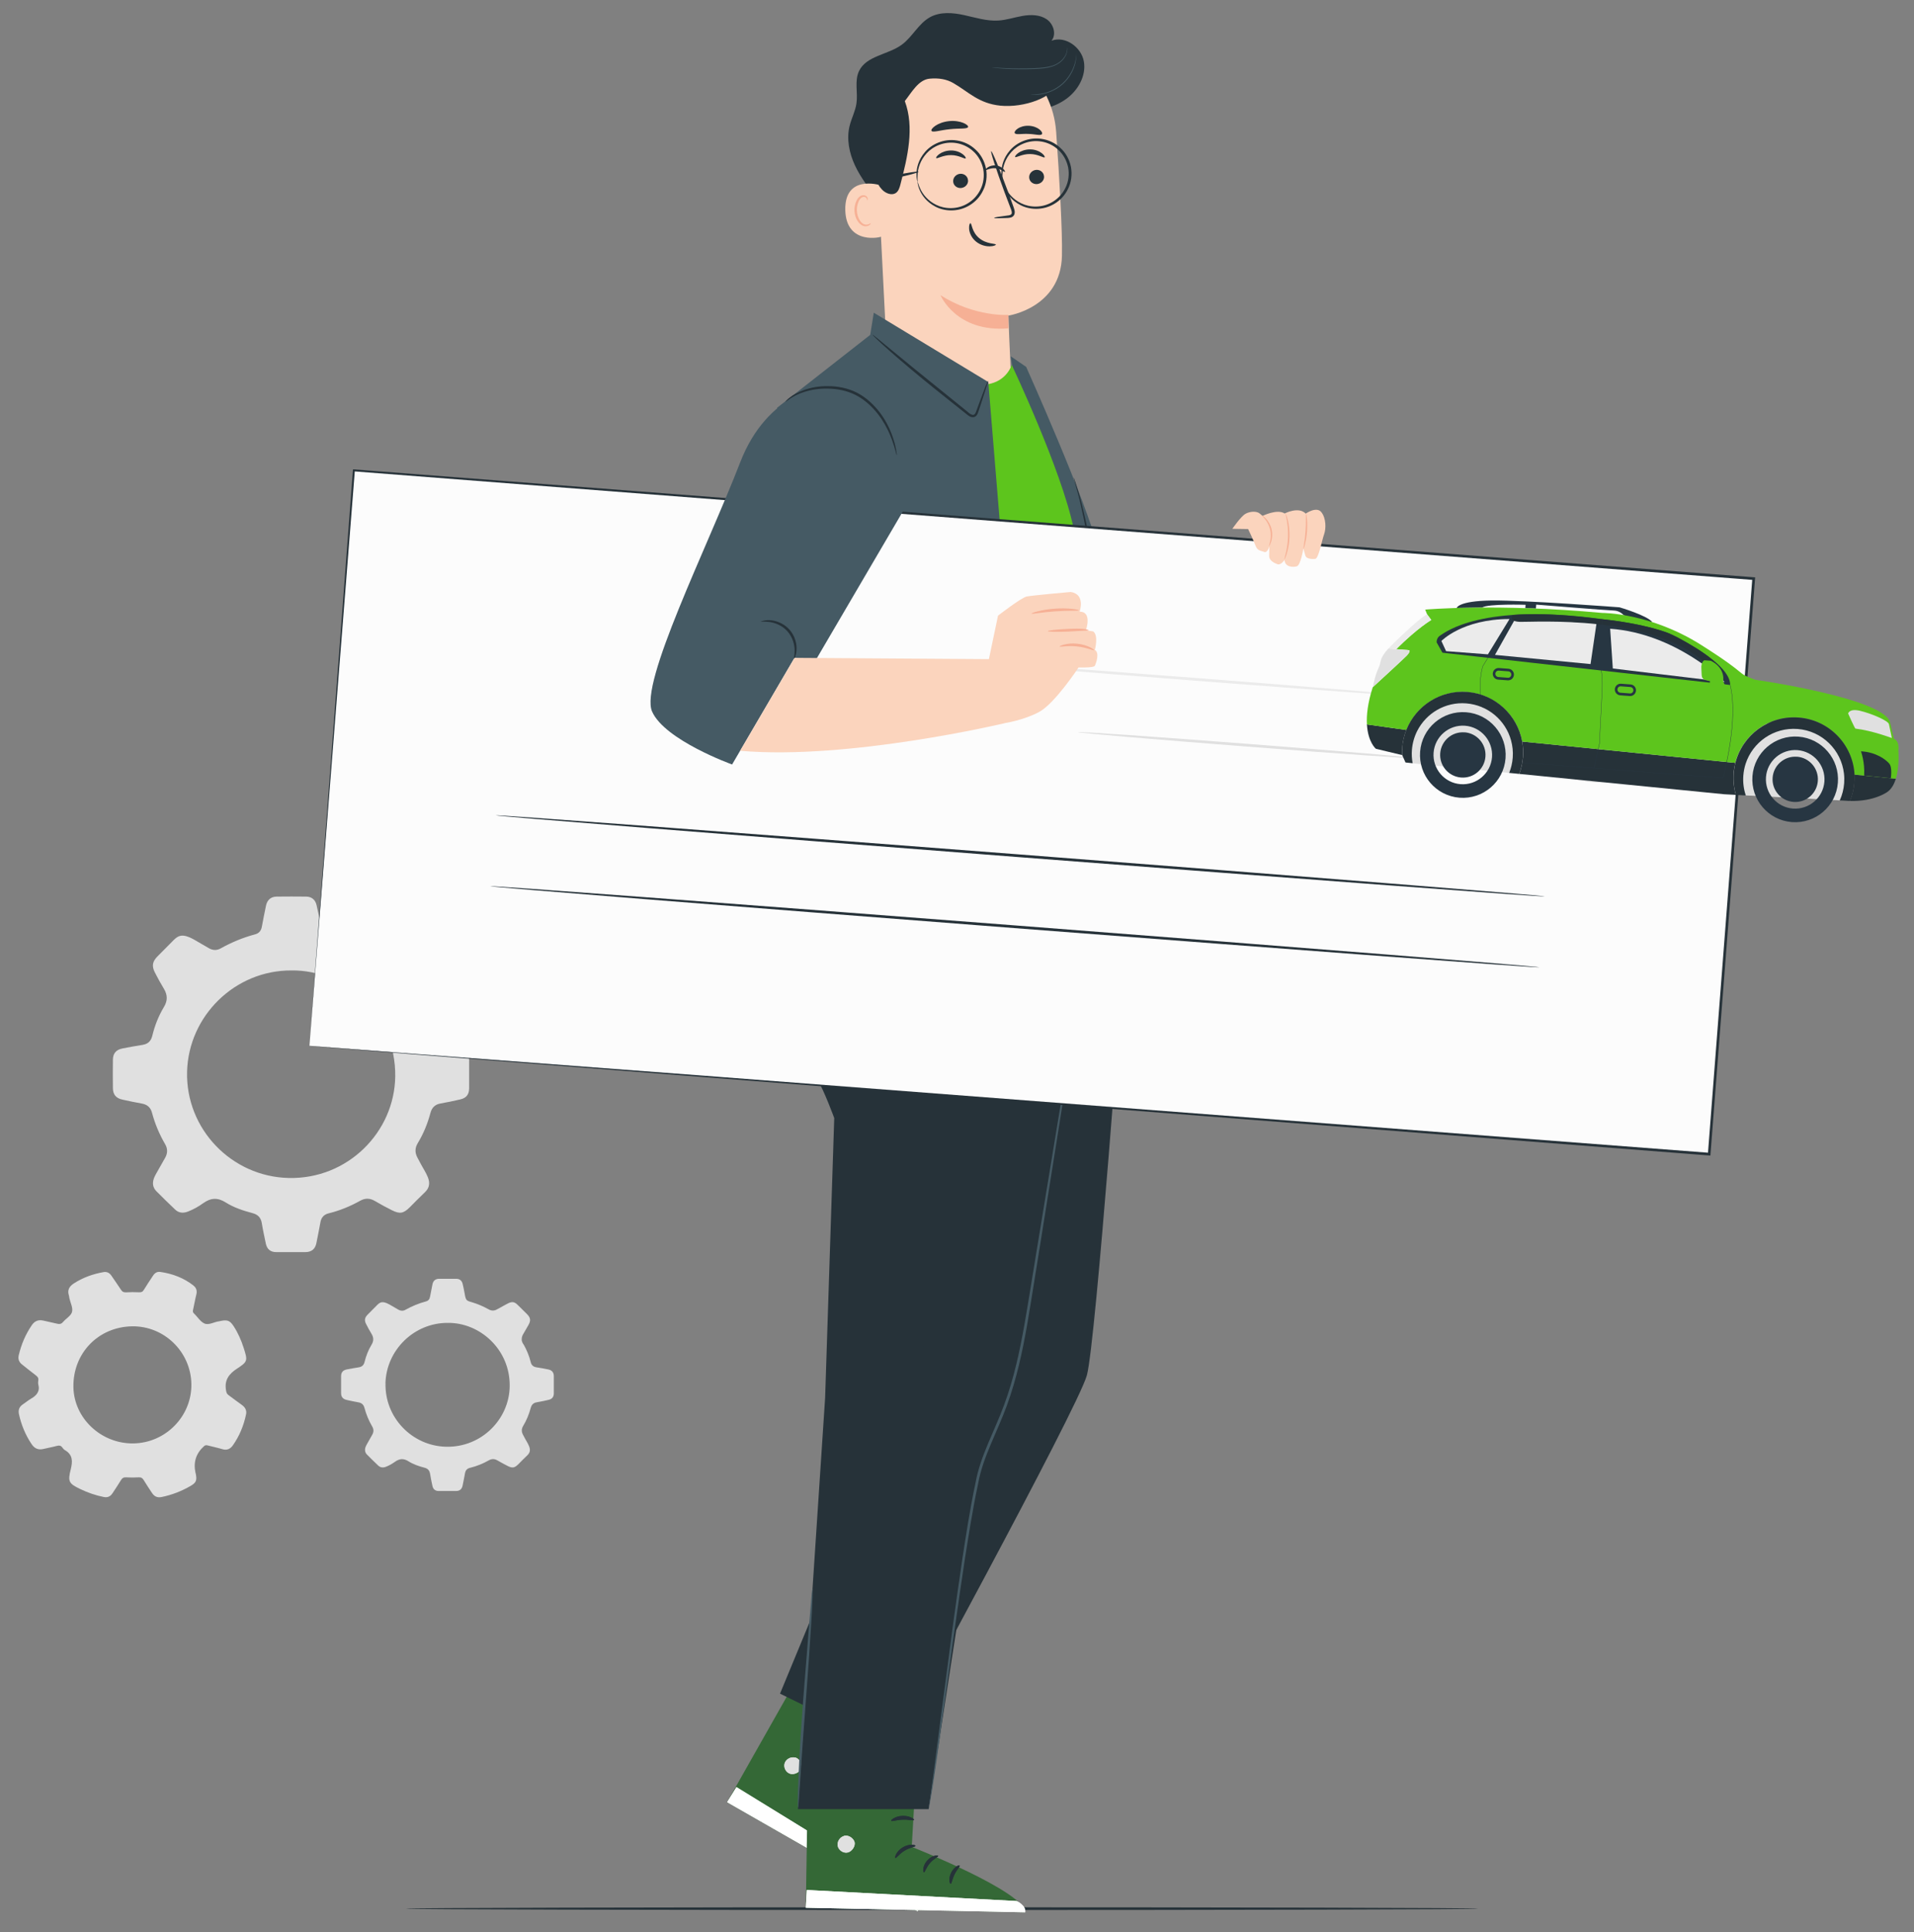 <?xml version="1.0" encoding="UTF-8"?>
<svg id="Ebene_1" data-name="Ebene 1" xmlns="http://www.w3.org/2000/svg" viewBox="0 0 317.05 320">
  <rect x="0" y="0" width="317.05" height="320" fill="#808080" stroke="none"/>
  <defs>
    <style>
      .cls-1 {
        fill: #263239;
      }

      .cls-2 {
        fill: #ebebeb;
      }

      .cls-3 {
        fill: #f6b095;
      }

      .cls-4 {
        fill: #346836;
      }

      .cls-5 {
        fill: #5dc51d;
      }

      .cls-6 {
        fill: none;
        stroke: #273642;
        stroke-miterlimit: 10;
        stroke-width: .43px;
      }

      .cls-7 {
        fill: #fff;
      }

      .cls-8 {
        fill: #273642;
      }

      .cls-9 {
        fill: #465b64;
      }

      .cls-10 {
        fill: #fbd4bd;
      }

      .cls-11 {
        fill: #fcfcfc;
      }

      .cls-12 {
        fill: #455a64;
      }

      .cls-13 {
        fill: #e0e0e0;
      }
    </style>
  </defs>
  <path class="cls-13" d="M69.31,166.65c.86,1.57,1.58,3.19,1.99,4.94.21.89.76,1.33,1.64,1.46,1.11.17,2.22.36,3.31.6.97.21,1.46.85,1.46,1.84,0,1.59.01,3.17,0,4.76,0,1.01-.48,1.61-1.47,1.83-1.08.25-2.16.48-3.25.67-.93.16-1.45.68-1.69,1.57-.47,1.76-1.15,3.44-2.1,5-.48.8-.49,1.58-.06,2.39.19.35.38.7.56,1.05.39.74.87,1.44,1.18,2.23.37.94.26,1.76-.51,2.48-.85.8-1.67,1.65-2.5,2.48-1.02,1.01-1.63,1.14-2.92.5-.97-.48-1.93-1.01-2.87-1.56-.82-.47-1.59-.49-2.43-.02-1.65.92-3.38,1.63-5.22,2.08-.77.19-1.21.68-1.35,1.46-.21,1.15-.44,2.3-.67,3.45-.19,1-.8,1.5-1.83,1.51-1.6,0-3.21,0-4.81,0-.96,0-1.54-.47-1.74-1.42-.23-1.11-.48-2.23-.66-3.35-.15-.94-.64-1.45-1.55-1.69-1.55-.41-3.09-.92-4.44-1.77-1.34-.85-2.49-.76-3.73.13-.77.56-1.61,1.03-2.51,1.38-.77.3-1.51.26-2.12-.32-1.06-1-2.09-2.02-3.12-3.05-.57-.58-.69-1.29-.43-2.06.12-.35.29-.66.47-.98.48-.85.97-1.69,1.44-2.54.4-.74.4-1.47-.03-2.21-.95-1.63-1.68-3.36-2.17-5.19-.23-.88-.78-1.37-1.67-1.53-1.07-.19-2.14-.42-3.2-.65-1.09-.23-1.6-.83-1.61-1.92-.02-1.55-.02-3.11,0-4.66,0-1.08.53-1.69,1.58-1.9,1.1-.21,2.2-.42,3.31-.59.89-.14,1.41-.6,1.63-1.49.41-1.69,1.04-3.31,1.94-4.8.63-1.04.6-2-.02-3.02-.54-.89-1.04-1.8-1.51-2.73-.51-1.03-.38-1.75.41-2.57.77-.8,1.57-1.56,2.34-2.36,1.04-1.09,1.63-1.62,3.67-.52.31.16.6.35.9.52.57.33,1.14.67,1.71.99.63.34,1.27.35,1.89,0,1.81-1.01,3.71-1.8,5.71-2.33.64-.17.99-.6,1.11-1.25.21-1.17.45-2.33.69-3.5.19-.93.8-1.49,1.76-1.5,1.64-.02,3.27-.02,4.91,0,.92.02,1.5.53,1.71,1.43.19.85.39,1.71.53,2.57.36,2.13.49,2.04,2.3,2.58,1.54.46,3,1.12,4.4,1.9.74.41,1.47.44,2.21.04.36-.2.73-.39,1.09-.58.71-.39,1.4-.8,2.13-1.15,1.08-.52,1.75-.4,2.6.43.86.84,1.72,1.69,2.58,2.54,1.04,1.03,1.14,1.81.41,3.1-.48.85-.97,1.69-1.45,2.53-.23.41-.38.84-.38,1.39-.06.47.21.92.45,1.37ZM30.99,177.46c-.26,9.52,7.38,17.41,16.81,17.63,9.82.24,17.55-7.63,17.67-16.81.13-10.29-8.4-17.68-17.18-17.56-9.39-.05-17.05,7.55-17.3,16.73Z"/>
  <path class="cls-13" d="M86.72,222.63c.52.93.94,1.91,1.19,2.95.12.53.45.79.98.87.66.1,1.32.22,1.98.36.58.13.87.51.87,1.1,0,.95,0,1.89,0,2.84,0,.6-.29.96-.88,1.09-.64.15-1.29.29-1.94.4-.56.09-.86.4-1.01.94-.28,1.05-.69,2.05-1.25,2.98-.29.48-.29.95-.04,1.43.11.21.23.42.33.62.23.44.52.86.7,1.33.22.56.16,1.05-.3,1.48-.51.48-1,.98-1.49,1.48-.61.6-.97.68-1.74.3-.58-.29-1.15-.61-1.71-.93-.49-.28-.95-.3-1.45-.01-.98.55-2.02.97-3.12,1.24-.46.11-.72.4-.81.87-.12.69-.26,1.37-.4,2.06-.12.6-.48.9-1.09.9-.96,0-1.91,0-2.87,0-.57,0-.92-.28-1.04-.85-.14-.66-.29-1.33-.39-2-.09-.56-.38-.87-.93-1.01-.93-.24-1.84-.55-2.65-1.06-.8-.51-1.49-.45-2.23.08-.46.33-.96.62-1.5.83-.46.18-.9.15-1.27-.19-.63-.6-1.25-1.2-1.86-1.82-.34-.35-.41-.77-.26-1.23.07-.21.18-.4.28-.58.29-.51.58-1.01.86-1.52.24-.44.24-.88-.02-1.32-.57-.97-1-2.01-1.29-3.1-.14-.52-.46-.82-1-.91-.64-.11-1.27-.25-1.91-.39-.65-.14-.96-.5-.96-1.15-.01-.93-.01-1.85,0-2.78,0-.64.31-1.01.94-1.13.66-.13,1.32-.25,1.98-.35.53-.08.84-.36.97-.89.25-1.01.62-1.98,1.16-2.86.38-.62.36-1.19-.01-1.8-.32-.53-.62-1.07-.9-1.63-.31-.61-.23-1.04.24-1.53.46-.48.94-.93,1.4-1.41.62-.65.97-.96,2.19-.31.18.1.36.21.54.31.34.2.68.4,1.02.59.37.2.76.21,1.13,0,1.08-.6,2.21-1.07,3.41-1.39.38-.1.59-.36.66-.75.13-.7.27-1.39.41-2.09.11-.56.48-.89,1.05-.9.98-.01,1.95-.01,2.93,0,.55.01.9.32,1.02.86.12.51.23,1.02.32,1.53.21,1.27.29,1.22,1.37,1.54.92.28,1.79.67,2.62,1.13.44.25.88.26,1.32.03.22-.12.43-.23.65-.35.42-.23.84-.48,1.27-.69.64-.31,1.05-.24,1.55.26.51.5,1.03,1.01,1.54,1.52.62.62.68,1.08.24,1.85-.28.51-.58,1.01-.87,1.51-.14.24-.23.5-.23.83-.03.28.12.55.27.82ZM63.86,229.08c-.15,5.68,4.4,10.39,10.03,10.52,5.86.14,10.48-4.56,10.54-10.03.08-6.14-5.01-10.55-10.25-10.48-5.6-.03-10.18,4.51-10.33,9.99Z"/>
  <path class="cls-1" d="M67.27,316.1c0,.13,39.75.23,88.78.23,49.04,0,88.79-.1,88.79-.23,0-.13-39.75-.23-88.79-.23-49.03,0-88.78.1-88.78.23Z"/>
  <g>
    <g>
      <path class="cls-12" d="M186.75,88.53s3.67,19.52,3.17,20.76c-.5,1.24-6.06,6.61-8.05,6.1-.46-.12-1.44-1.16-1.44-1.16l-7.66-2.64,3.81-33.1,6.1,12.59,4.07-2.55Z"/>
      <path class="cls-1" d="M180.43,114.23c.08-.03-.34-1.29-.53-3.41-.22-2.12-.2-5.07.14-8.3.36-3.23.95-6.13,1.56-8.17.58-2.05,1.16-3.24,1.09-3.28-.03-.01-.19.27-.46.81-.26.54-.6,1.35-.93,2.37-.69,2.04-1.34,4.95-1.7,8.21-.34,3.26-.31,6.25,0,8.39.14,1.07.34,1.92.52,2.5.19.57.31.88.33.87Z"/>
    </g>
    <g>
      <path class="cls-1" d="M145.32,32.96c-1.37-1.76-2.76-3.55-3.7-5.57-.94-2.02-1.42-4.34-.89-6.52.31-1.27.96-2.46,1.14-3.75.26-1.78-.35-3.71.42-5.34,1.2-2.55,4.78-2.7,7.07-4.36,1.78-1.29,2.78-3.52,4.71-4.58,1.69-.92,3.75-.75,5.63-.34s3.75,1.02,5.67.9c1.37-.08,2.68-.54,4.04-.77,1.35-.23,2.84-.21,3.97.56,1.13.77,1.66,2.49.8,3.55,2.28-.85,4.94,1.06,5.36,3.44.42,2.38-.98,4.82-2.96,6.23-1.98,1.41-4.45,1.95-6.87,2.23-6.84.78-14.1-.46-19.62-4.52"/>
      <g>
        <g>
          <g>
            <path class="cls-10" d="M145.18,24.29l1.72,34.08c.29,5.8,5.4,10.15,11.2,9.54h0c5.41-.56,9.59-1.38,9.31-6.79-.13-2.57-.38-8.59-.37-8.85,0,0,8.68-1.29,8.87-9.91.09-4.17-.41-12.76-.96-20.53-.59-8.34-7.53-14.8-15.93-14.85h-.84c-9.02.47-13.68,8.36-13,17.31Z"/>
            <path class="cls-3" d="M167.05,52.15s-5.48.41-11.26-3.26c0,0,2.6,6.22,11.25,5.49v-2.23Z"/>
          </g>
          <g>
            <g>
              <g>
                <path class="cls-1" d="M172.95,29.25c.02.65-.52,1.2-1.21,1.24-.68.03-1.25-.47-1.26-1.12-.02-.65.52-1.2,1.2-1.24.68-.03,1.25.47,1.26,1.12Z"/>
                <path class="cls-1" d="M173.04,26.05c-.15.16-1.08-.54-2.42-.54-1.33-.02-2.31.65-2.46.49-.07-.07.09-.36.52-.67.42-.3,1.14-.6,1.97-.59.83,0,1.52.32,1.92.63.41.31.54.61.47.68Z"/>
              </g>
              <g>
                <path class="cls-1" d="M160.36,29.9c.02.65-.52,1.2-1.21,1.24-.68.03-1.25-.47-1.26-1.12-.02-.65.52-1.2,1.2-1.24.68-.03,1.25.47,1.26,1.12Z"/>
                <path class="cls-1" d="M159.96,26.23c-.16.16-1.09-.54-2.42-.54-1.33-.02-2.31.65-2.46.49-.07-.07.09-.36.52-.67.42-.3,1.14-.6,1.97-.59.83,0,1.52.32,1.92.63.4.31.54.61.47.68Z"/>
              </g>
              <path class="cls-1" d="M164.69,36.08c0-.08.82-.21,2.17-.38.34-.03.66-.1.72-.33.08-.24-.06-.61-.22-1-.31-.82-.64-1.68-.98-2.58-1.36-3.68-2.34-6.7-2.19-6.75.15-.05,1.37,2.88,2.73,6.56.33.91.64,1.77.94,2.6.12.39.34.82.16,1.33-.09.25-.35.43-.56.49-.22.06-.41.07-.58.08-1.35.06-2.19.07-2.19,0Z"/>
              <path class="cls-1" d="M160.76,36.98c.22-.01.2,1.43,1.43,2.45,1.22,1.03,2.77.88,2.77,1.08.02.09-.35.28-1,.29-.64.02-1.57-.19-2.32-.82-.75-.63-1.06-1.47-1.11-2.06-.05-.6.12-.96.21-.95Z"/>
            </g>
            <path class="cls-1" d="M160.36,21.04c-.14.36-1.46.18-3.03.36-1.57.15-2.83.6-3.03.27-.09-.16.13-.49.64-.84.51-.35,1.32-.67,2.26-.77.94-.1,1.8.06,2.36.29.57.23.86.52.8.69Z"/>
            <path class="cls-1" d="M172.59,22.22c-.24.3-1.15-.02-2.25-.04-1.1-.06-2.04.19-2.25-.13-.09-.15.06-.45.47-.74.4-.28,1.08-.51,1.84-.48.76.03,1.41.3,1.79.61.39.31.51.62.41.77Z"/>
          </g>
        </g>
        <g>
          <path class="cls-10" d="M145.82,30.68c-.15-.06-5.93-1.79-5.8,4.11.13,5.9,6.05,4.52,6.05,4.35s-.25-8.46-.25-8.46Z"/>
          <path class="cls-3" d="M144.21,36.96s-.1.07-.27.16c-.17.08-.46.14-.77.04-.63-.21-1.18-1.19-1.23-2.25-.03-.54.08-1.05.26-1.48.17-.44.45-.74.76-.81.31-.08.54.1.62.27.08.16.05.28.08.29.02.01.12-.1.07-.34-.03-.12-.1-.25-.24-.36-.14-.11-.35-.16-.57-.14-.46.04-.86.47-1.06.94-.22.47-.35,1.05-.32,1.65.06,1.19.7,2.28,1.56,2.51.42.1.76-.04.94-.18.18-.15.21-.28.19-.29Z"/>
        </g>
        <path class="cls-1" d="M175.13,13.8c-.58,2.3-5.5,4.09-9.42,3.7-3.62-.37-5.27-2.29-7.81-3.75q-1.61-.93-3.9-.72c-1.85.16-2.97,2.25-4.12,3.71,1.63,4.39.45,9.28-.73,13.82-.13.5-.29,1.04-.7,1.36-.71.53-1.75.11-2.35-.53-.97-1.02-1.33-2.46-1.57-3.85-.54-3.16-.58-6.43.16-9.56.74-3.13,2.29-6.1,4.64-8.31,2.94-2.75,7.04-4.17,11.06-4.08,4.03.08,7.96,1.61,11.15,4.05,1.48,1.13,2.84,2.49,3.59,4.19"/>
      </g>
      <g>
        <path class="cls-1" d="M166.08,29.86s-.06-.5,0-1.38c.07-.86.41-2.17,1.47-3.33,1.02-1.15,2.9-2.05,4.94-1.71,1,.16,2.02.62,2.82,1.38.82.74,1.4,1.79,1.63,2.93.21,1.15.05,2.34-.44,3.33-.47,1-1.24,1.81-2.12,2.34-1.77,1.08-3.84.94-5.22.25-1.42-.68-2.21-1.77-2.59-2.54-.39-.79-.46-1.29-.51-1.28-.02,0,0,.13.04.36.04.23.13.58.31.99.34.82,1.13,2,2.61,2.76,1.44.77,3.66.96,5.59-.18.95-.55,1.8-1.42,2.31-2.51.54-1.08.71-2.37.48-3.62-.25-1.25-.88-2.38-1.78-3.18-.88-.82-1.98-1.31-3.07-1.47-2.21-.34-4.21.66-5.26,1.91-1.1,1.26-1.39,2.65-1.41,3.54-.01.45.03.81.08,1.04.05.23.08.35.1.35Z"/>
        <path class="cls-1" d="M152.01,30.12s-.06-.5,0-1.38c.07-.86.41-2.17,1.47-3.33,1.02-1.15,2.9-2.05,4.94-1.71,1,.16,2.02.62,2.82,1.38.82.74,1.4,1.79,1.63,2.93.21,1.15.05,2.34-.44,3.33-.47,1-1.24,1.81-2.12,2.34-1.77,1.08-3.84.94-5.22.25-1.42-.68-2.21-1.77-2.59-2.54-.39-.79-.46-1.29-.51-1.28-.02,0,0,.13.04.36.04.23.13.58.31.99.34.82,1.13,2,2.61,2.76,1.44.77,3.66.96,5.59-.18.95-.55,1.8-1.42,2.31-2.51.54-1.08.71-2.37.48-3.62-.25-1.25-.88-2.38-1.78-3.18-.88-.82-1.98-1.31-3.07-1.47-2.21-.34-4.21.66-5.26,1.92-1.1,1.26-1.39,2.65-1.41,3.54-.01.45.03.81.08,1.04.05.23.08.35.1.35Z"/>
        <path class="cls-1" d="M163.27,28.15c.08.1.75-.38,1.64-.28.9.09,1.45.69,1.55.6.05-.04-.02-.25-.27-.5-.24-.25-.68-.52-1.23-.57-.55-.06-1.04.12-1.33.31-.29.2-.41.39-.36.43Z"/>
        <path class="cls-1" d="M144.02,30.15c.03.13,1.87-.15,4.12-.62,2.25-.47,4.05-.95,4.03-1.08-.03-.13-1.87.15-4.12.62-2.25.47-4.05.95-4.03,1.08Z"/>
      </g>
      <path class="cls-9" d="M176.78,7.83s.05.2.01.56c-.04.36-.21.88-.63,1.4-.4.52-1.08.98-1.91,1.24-.83.27-1.78.35-2.77.39-1.98.09-3.77.04-5.06-.04-.65-.04-1.17-.09-1.53-.12-.15-.02-.28-.03-.41-.05-.09-.01-.14-.02-.14-.03,0,0,.05,0,.15,0,.13,0,.27.01.42.02.44.02.95.05,1.53.08,1.29.06,3.08.09,5.05,0,.98-.04,1.92-.12,2.73-.37.81-.24,1.46-.69,1.87-1.18.41-.49.6-.99.65-1.34.06-.35.02-.55.04-.55Z"/>
      <path class="cls-9" d="M178.3,8.88s.06.65-.19,1.66c-.25,1-.89,2.36-2.09,3.42-1.2,1.07-2.63,1.54-3.65,1.68-1.04.14-1.67,0-1.67,0,0-.01.16,0,.45,0,.29,0,.7-.02,1.21-.1,1.01-.15,2.4-.64,3.58-1.68,1.17-1.04,1.82-2.37,2.09-3.35.14-.49.21-.9.24-1.19.03-.28.04-.44.05-.44Z"/>
    </g>
    <g>
      <g>
        <path class="cls-4" d="M150.55,282.12l-9.89,15.91s12.86,15.39,11.31,18.51l-31.54-18.06,14.39-25.43,15.73,9.06Z"/>
        <path class="cls-13" d="M131.7,291.08c-.71-.18-1.52.26-1.73.96-.21.7.23,1.53.94,1.73.7.2,1.7-.31,1.83-1.03.13-.72-.44-1.67-1.17-1.69"/>
        <path class="cls-7" d="M120.44,298.48l1.55-2.51,29.67,18.25s1.05,1.41.33,2.31l-31.54-18.06Z"/>
        <path class="cls-1" d="M141.27,298.17c-.09.15-.9-.22-1.94-.16-1.04.03-1.82.48-1.92.34-.12-.11.63-.9,1.89-.95,1.26-.06,2.09.65,1.97.78Z"/>
        <path class="cls-1" d="M143.8,301.43c-.05.17-.87.05-1.76.4-.91.33-1.44.95-1.59.86-.16-.06.25-1.02,1.37-1.44,1.12-.43,2.06.03,1.98.18Z"/>
        <path class="cls-1" d="M143.41,306.46c-.16-.05.07-.94.95-1.56.87-.62,1.79-.54,1.78-.37.01.18-.71.36-1.43.88-.73.5-1.14,1.12-1.3,1.05Z"/>
        <path class="cls-1" d="M143.12,294.29c-.14.1-.73-.51-1.63-.95-.9-.46-1.74-.55-1.75-.73-.03-.16.96-.35,2.02.18,1.06.52,1.5,1.43,1.36,1.51Z"/>
        <path class="cls-13" d="M131.7,291.08c-.71-.18-1.52.26-1.73.96-.21.7.23,1.53.94,1.73.7.2,1.7-.31,1.83-1.03.13-.72-.44-1.67-1.17-1.69"/>
        <path class="cls-7" d="M120.44,298.48l1.55-2.51,29.67,18.25s1.05,1.41.33,2.31l-31.54-18.06Z"/>
        <path class="cls-1" d="M141.27,298.17c-.09.15-.9-.22-1.94-.16-1.04.03-1.82.48-1.92.34-.12-.11.63-.9,1.89-.95,1.26-.06,2.09.65,1.97.78Z"/>
        <path class="cls-1" d="M143.8,301.43c-.05.17-.87.05-1.76.4-.91.33-1.44.95-1.59.86-.16-.06.25-1.02,1.37-1.44,1.12-.43,2.06.03,1.98.18Z"/>
        <path class="cls-1" d="M143.41,306.46c-.16-.05.07-.94.95-1.56.87-.62,1.79-.54,1.78-.37.01.18-.71.36-1.43.88-.73.5-1.14,1.12-1.3,1.05Z"/>
        <path class="cls-1" d="M143.12,294.29c-.14.1-.73-.51-1.63-.95-.9-.46-1.74-.55-1.75-.73-.03-.16.96-.35,2.02.18,1.06.52,1.5,1.43,1.36,1.51Z"/>
      </g>
      <g>
        <path class="cls-4" d="M152.1,287.17l-1.07,18.7s18.65,7.37,18.79,10.84l-36.34-.76.46-29.21,18.15.43Z"/>
        <path class="cls-13" d="M139.83,304.06c-.71.18-1.21.96-1.06,1.67.15.71.94,1.23,1.65,1.07.71-.16,1.34-1.08,1.12-1.78-.23-.69-1.19-1.25-1.84-.92"/>
        <path class="cls-7" d="M133.48,315.95l.16-2.94,34.78,1.83s1.6.74,1.4,1.87l-36.34-.76Z"/>
        <path class="cls-1" d="M151.63,305.7c0,.18-.9.24-1.78.79-.9.53-1.37,1.29-1.53,1.21-.16-.04.12-1.09,1.21-1.74,1.08-.66,2.15-.43,2.1-.26Z"/>
        <path class="cls-1" d="M155.4,307.36c.04.17-.74.46-1.36,1.2-.64.72-.81,1.53-.99,1.52-.17.02-.27-1.02.52-1.92.78-.91,1.82-.96,1.82-.79Z"/>
        <path class="cls-1" d="M157.47,311.97c-.16.03-.39-.86.09-1.82.47-.97,1.31-1.33,1.39-1.18.1.15-.45.66-.83,1.45-.4.79-.46,1.53-.64,1.55Z"/>
        <path class="cls-1" d="M151.4,301.41c-.08.16-.89-.1-1.89-.05-1.01.03-1.79.35-1.88.19-.1-.13.68-.77,1.86-.81,1.18-.05,2,.53,1.91.67Z"/>
        <path class="cls-13" d="M139.83,304.06c-.71.18-1.21.96-1.06,1.67.15.71.94,1.23,1.65,1.07.71-.16,1.34-1.08,1.12-1.78-.23-.69-1.19-1.25-1.84-.92"/>
        <path class="cls-7" d="M133.48,315.95l.16-2.94,34.78,1.83s1.6.74,1.4,1.87l-36.34-.76Z"/>
        <path class="cls-1" d="M151.63,305.7c0,.18-.9.24-1.78.79-.9.53-1.37,1.29-1.53,1.21-.16-.04.12-1.09,1.21-1.74,1.08-.66,2.15-.43,2.1-.26Z"/>
        <path class="cls-1" d="M155.4,307.36c.04.17-.74.46-1.36,1.2-.64.72-.81,1.53-.99,1.52-.17.02-.27-1.02.52-1.92.78-.91,1.82-.96,1.82-.79Z"/>
        <path class="cls-1" d="M157.47,311.97c-.16.03-.39-.86.09-1.82.47-.97,1.31-1.33,1.39-1.18.1.15-.45.66-.83,1.45-.4.79-.46,1.53-.64,1.55Z"/>
        <path class="cls-1" d="M151.4,301.41c-.08.16-.89-.1-1.89-.05-1.01.03-1.79.35-1.88.19-.1-.13.68-.77,1.86-.81,1.18-.05,2,.53,1.91.67Z"/>
      </g>
      <path class="cls-1" d="M136.69,167.14s-2.25,10.27-1.25,11.77c1,1.5,2.75,6.26,2.75,6.26l-1.51,46.33-4.5,68.12h21.64s9.29-60.07,9.29-60.07c0,0,3.26-5.51,4.51-10.27,1.25-4.76,8.64-52.09,8.64-52.09v-18.25s-39.57,8.19-39.57,8.19Z"/>
      <path class="cls-1" d="M186.06,160.18s-4.52,62.07-6.02,67.58c-1.5,5.51-32.27,61.85-32.27,61.85l-18.56-9.12,24.62-59.49v-57.41s32.23-3.42,32.23-3.42Z"/>
      <path class="cls-12" d="M178.65,165.52s0,.12-.03.35c-.04.25-.08.59-.14,1.03-.14.92-.34,2.25-.59,3.94-.54,3.44-1.31,8.38-2.27,14.47-.98,6.12-2.13,13.39-3.42,21.46-.66,4.04-1.31,8.28-2.06,12.67-.77,4.38-1.73,8.92-3.37,13.38-1.63,4.45-3.96,8.5-4.74,12.88-.93,4.34-1.58,8.59-2.22,12.62-1.22,8.08-2.21,15.38-3.05,21.51-.84,6.13-1.51,11.09-2.03,14.51-.26,1.71-.47,3.04-.63,3.93-.08.43-.14.77-.19,1.02-.05.23-.07.35-.08.34,0,0,0-.12.04-.35.04-.25.08-.59.15-1.03.13-.93.31-2.25.54-3.94.45-3.45,1.09-8.41,1.89-14.53.8-6.13,1.75-13.44,2.95-21.53.62-4.04,1.26-8.29,2.19-12.66.79-4.45,3.14-8.54,4.75-12.94,1.63-4.41,2.58-8.93,3.36-13.3.76-4.38,1.42-8.62,2.09-12.66,1.32-8.07,2.51-15.33,3.52-21.44,1.01-6.08,1.84-11.01,2.41-14.45.29-1.69.52-3,.68-3.93.08-.43.14-.77.19-1.02.04-.23.07-.35.08-.34Z"/>
      <path class="cls-12" d="M134.6,263.04s.03.51,0,1.43c-.03.92-.09,2.25-.19,3.9-.19,3.29-.51,7.83-.89,12.85-.38,5.02-.71,9.56-.92,12.84-.11,1.59-.19,2.9-.26,3.89-.06.92-.11,1.43-.15,1.43-.03,0-.04-.51-.03-1.43,0-.92.05-2.26.12-3.9.13-3.3.41-7.84.79-12.86.4-4.98.76-9.48,1.02-12.84.13-1.58.25-2.89.33-3.89.08-.92.15-1.42.18-1.42Z"/>
      <path class="cls-12" d="M167.41,59l2.57,1.76s10.18,22.7,11.9,30.11c1.71,7.4,9.02,84.72,9.02,84.72l-6.04.48-.02-12.12-17.43-104.95Z"/>
      <path class="cls-5" d="M167.59,60.43s8.26,17.42,10.26,27.11c1.54,7.47,9.95,76.41,9.95,76.41l-24.24-1.17-14.49-85.1-3.11-22.23s14.3,8.69,17.57,8.2c3.28-.49,4.06-3.23,4.06-3.23Z"/>
      <polygon class="cls-12" points="128.72 67.54 144.15 55.46 144.74 51.79 163.71 63.27 172.88 174.76 133.44 174.76 137.98 129.12 129.62 80.12 128.72 67.54"/>
      <path class="cls-1" d="M163.66,63.08s-.07.39-.28,1.07c-.24.76-.55,1.72-.92,2.85-.1.3-.2.62-.31.94-.13.31-.16.72-.56,1.03-.46.29-.97.04-1.28-.22-.31-.25-.63-.5-.96-.76-1.32-1.05-2.75-2.19-4.25-3.39-3.01-2.42-5.69-4.67-7.58-6.35-.95-.84-1.71-1.53-2.22-2.02-.51-.49-.79-.77-.77-.79.02-.02.33.21.88.66.62.51,1.39,1.15,2.31,1.9,1.95,1.61,4.65,3.82,7.66,6.24,1.5,1.21,2.92,2.36,4.23,3.42.64.46,1.29,1.28,1.77.99.22-.14.32-.52.44-.84.12-.32.23-.63.34-.93.42-1.12.77-2.06,1.05-2.81.26-.66.41-1.02.44-1.01Z"/>
      <path class="cls-1" d="M177.87,79.12s0,.09.05.24c.05.18.11.41.18.7.15.62.44,1.51.72,2.68.25,1.18.61,2.61.93,4.3.3,1.69.71,3.6,1.04,5.73,1.44,8.51,3,20.35,4.47,33.45,1.49,13.1,2.66,24.98,3.53,33.58.43,4.27.78,7.74,1.03,10.18.13,1.18.23,2.1.3,2.77.04.29.07.53.09.72.02.16.04.24.05.24,0,0,0-.08,0-.25-.01-.19-.03-.43-.04-.72-.05-.67-.12-1.6-.22-2.77-.21-2.44-.52-5.92-.89-10.19-.79-8.61-1.91-20.49-3.39-33.6-1.47-13.1-3.08-24.94-4.6-33.45-.35-2.13-.78-4.04-1.11-5.73-.35-1.68-.73-3.11-1.01-4.29-.3-1.17-.62-2.06-.8-2.67-.09-.28-.17-.51-.23-.69-.05-.15-.08-.23-.09-.23Z"/>
    </g>
    <g>
      <g>
        <rect class="cls-11" x="123.08" y="18.23" width="95.59" height="232.56" transform="translate(23.6 294.5) rotate(-85.58)"/>
        <path class="cls-1" d="M51.25,173.2c.1-1.25,2.88-36.45,7.53-95.29l-.17.15c59.2,4.59,141.22,10.96,231.85,17.99h.02s-.21-.24-.21-.24c-2.58,33.39-5.06,65.61-7.36,95.31l.23-.2c-67.24-5.16-125.18-9.6-166.32-12.75-41.13-3.11-64.55-4.88-65.57-4.95,0,0,.37.04,1.11.1.75.06,1.85.15,3.31.27,2.92.23,7.24.58,12.84,1.02,11.23.88,27.59,2.17,48.14,3.78,41.17,3.21,99.16,7.73,166.45,12.97l.22.02.02-.22c2.3-29.7,4.79-61.92,7.38-95.31l.02-.23-.23-.02h-.02c-90.63-6.98-172.66-13.3-231.86-17.86h-.16s-.01.15-.01.15c-4.45,58.86-7.11,94.07-7.21,95.32Z"/>
      </g>
      <circle class="cls-2" cx="264.86" cy="115.94" r="13.67" transform="translate(-.99 2.28) rotate(-.49)"/>
      <path class="cls-2" d="M161.16,109.66c0,.13,16.44,1.5,36.73,3.07,20.3,1.57,36.76,2.74,36.77,2.61,0-.13-16.43-1.5-36.74-3.07-20.29-1.57-36.76-2.74-36.77-2.61Z"/>
      <path class="cls-13" d="M178.55,121.25c0,.13,12.55,1.2,28.04,2.4,15.5,1.2,28.07,2.07,28.08,1.94,0-.13-12.54-1.2-28.05-2.4-15.5-1.2-28.07-2.07-28.08-1.94Z"/>
      <path class="cls-1" d="M82.1,135.03c0,.13,38.89,3.23,86.88,6.94,48,3.71,86.92,6.62,86.93,6.49,0-.13-38.89-3.23-86.89-6.94-47.99-3.71-86.91-6.62-86.92-6.49Z"/>
      <path class="cls-1" d="M81.19,146.77c0,.13,38.89,3.23,86.88,6.94,48,3.71,86.92,6.62,86.93,6.49,0-.13-38.89-3.23-86.89-6.94-47.99-3.71-86.91-6.62-86.92-6.49Z"/>
    </g>
    <g>
      <path class="cls-12" d="M149.61,74.59c-.96-8.48-10.18-13.12-17.71-9.11-3.69,1.97-7.11,5.48-9.26,11.02-5.56,14.37-16.73,36.6-14.62,41.35,2.11,4.75,13.25,8.76,13.25,8.76l10.34-17.67,3.43.53,15.77-26.91s-.66-3.25-1.2-7.98Z"/>
      <path class="cls-1" d="M126,102.96s.53-.29,1.49-.25c.93.03,2.29.46,3.28,1.56.99,1.12,1.25,2.51,1.17,3.44-.07.95-.38,1.47-.42,1.45-.07-.02.12-.57.11-1.46,0-.87-.3-2.13-1.19-3.14-.89-1-2.11-1.44-2.98-1.55-.88-.12-1.44,0-1.46-.07Z"/>
      <path class="cls-1" d="M148.55,75.39c-.09.02-.28-1.39-1.16-3.46-.44-1.03-1.08-2.22-1.99-3.39-.91-1.15-2.11-2.31-3.61-3.09-1.5-.78-3.14-1.06-4.61-1.09-1.48-.04-2.81.19-3.87.52-2.16.66-3.15,1.75-3.21,1.66-.01-.01.05-.08.16-.2.12-.11.28-.31.55-.49.49-.41,1.31-.88,2.4-1.27,1.09-.38,2.45-.66,3.98-.63,1.52.01,3.22.29,4.81,1.11,1.58.83,2.8,2.04,3.73,3.24.92,1.22,1.54,2.45,1.95,3.52.41,1.07.64,1.97.75,2.6.12.63.14.98.11.99Z"/>
      <path class="cls-10" d="M131.61,108.95l33.28.22,1.55,10.6s-25.89,6.15-43.83,4.57l9.01-15.39Z"/>
      <path class="cls-10" d="M177.36,98.04s-6.34.56-7.28.75c-.93.19-4.76,3.17-4.76,3.17l-1.8,8.57,2.9,9.23s3.09-.45,5.71-1.85c2.61-1.4,6.53-7.37,6.53-7.37,0,0,2.52.09,2.7-.28s.84-2.15,0-2.61c0,0,.65-2.43-.28-3.08l-1.21-.19s1.12-3.08-1.03-3.08c0,0,1.03-2.89-1.49-3.26Z"/>
      <path class="cls-3" d="M178.7,101.07c-.01.13-1.77.02-3.92.18-2.15.14-3.88.49-3.91.37-.03-.11,1.68-.67,3.88-.82,2.2-.16,3.97.15,3.95.27Z"/>
      <path class="cls-3" d="M180.34,104.38c-.01.06-.39.05-.99.08-.86.05-1.6.09-2.38.14-1.87.08-3.39.05-3.4-.08,0-.12,1.51-.29,3.38-.37.93-.04,1.78-.06,2.41,0,.62.06,1,.18.98.24Z"/>
      <path class="cls-3" d="M175.53,107.07c-.05-.1,1.25-.65,2.93-.46,1.68.17,2.84.97,2.77,1.07-.06.12-1.24-.46-2.82-.62-1.57-.18-2.85.14-2.89.01Z"/>
    </g>
    <g>
      <path class="cls-10" d="M204.14,87.57s1.39-2.03,2.16-2.47c.77-.44,1.85-.47,2.35-.07l.49.41s2.43-1.21,3.66-.4c0,0,2.31-1.21,3.49.02,0,0,1.77-1.25,2.58-.25.81,1,.8,2.75.47,3.66-.34.91-.91,4-1.45,4.08,0,0-1.44.21-1.67-.56-.22-.78-.32-1.15-.32-1.15,0,0-.44,2.79-1.1,2.96-.66.16-1.94.14-2.03-1.07,0,0-.58.94-1.2.7-.62-.24-1.38-.66-1.34-1.41s.02-1.51.02-1.51c0,0-.29,1.11-.84.89-.56-.22-1.11-.14-1.45-1.06-.34-.92-1.21-2.72-1.21-2.72l-2.6-.04Z"/>
      <path class="cls-3" d="M210.19,90.44s.1-.3.21-.79c.11-.49.17-1.19,0-1.92-.17-.74-.53-1.34-.83-1.73-.31-.39-.55-.6-.53-.63.02-.02.3.13.66.52.35.38.76,1,.94,1.79.18.79.08,1.53-.07,2.02-.16.5-.35.76-.37.75Z"/>
      <path class="cls-3" d="M212.96,85.05s.2.39.36,1.08c.17.68.3,1.66.28,2.73-.03,1.08-.22,2.04-.42,2.72-.2.68-.39,1.07-.42,1.06-.08-.02.55-1.66.6-3.78.07-2.12-.47-3.79-.4-3.81Z"/>
      <path class="cls-3" d="M216.35,85.1c.06-.01.28,1.3.15,2.93-.12,1.63-.53,2.9-.58,2.88-.07-.02.23-1.29.34-2.89.12-1.6.01-2.91.09-2.91Z"/>
    </g>
  </g>
  <g>
    <path class="cls-13" d="M233.17,125.74l.83.68,16,1.59h6.21s29.27,2.72,29.27,2.72l3.7,1,15.57.82,1.2-.92-.04-5.55s-2.09-4.86-5.73-5.68c-3.64-.82-18.24-.82-18.24-.82l-41.66-6.05s-6.67,1.03-6.68,1.15-2.25,7.69-2.25,7.69l1.82,3.38Z"/>
    <path class="cls-8" d="M241.3,100.69s.2-1.17,5.78-1.24c5.58-.06,21.19,1.13,21.19,1.13,0,0,4.62,1.36,5.43,2.45,0,0-2.33-.07-4.76-1.16,0,0-.6-.74-1.64-.76s-12.83-.98-12.83-.98l-.05.65-1.75-.06.04-.56s-6.23-.2-7.21.46l-4.21.07Z"/>
    <path class="cls-1" d="M232.27,123.85c-.03.4-.04.8-.02,1.2l-4.34-1.04s-1.31-1.07-1.48-4.04l6.47.91h.06c-.37.93-.61,1.93-.69,2.97Z"/>
    <path class="cls-1" d="M287.53,131.64l-1.9-.1-33.97-3.37c.33-.87.54-1.81.62-2.78.07-.88.02-1.75-.13-2.58l34.85,3.49.45.04c-.14.56-.24,1.13-.28,1.72-.1,1.24.04,2.45.37,3.58Z"/>
    <path class="cls-1" d="M314.04,128.97c-.28.91-.72,1.72-1.42,2.2,0,0-2.17,1.6-6.18,1.48.39-.95.64-1.97.72-3.05.03-.44.04-.88.02-1.31l6.86.68Z"/>
    <path class="cls-5" d="M314.04,128.97l-6.86-.68c-.26-4.96-4.17-9.07-9.25-9.46-4.93-.38-9.31,2.88-10.49,7.51l-.45-.04-34.85-3.49c-.8-4.37-4.46-7.83-9.1-8.19-4.48-.34-8.49,2.31-10.08,6.27h-.06s-6.47-.91-6.47-.91h0c-.09-1.52.12-3.53.96-6.16,1.47-1.35,5.02-4.61,5.6-5.2.73-.75.45-.94.45-.94l-2.16-.17c3.6-3.58,5.81-4.83,5.81-4.83l-.69-.93-.32-.79s11.79-1.06,29.33.55c0,0,7.93-.05,16.38,5.3,8.45,5.35,5.45,4.47,8.96,5.77,0,0,21.75,3.09,22.36,7.18l.62,2.62s.92.18.73,1.92c0,0,.23,2.57-.42,4.66Z"/>
    <path class="cls-13" d="M232.99,108.61c-.58.59-4.13,3.85-5.6,5.2.02-.06.04-.12.06-.17,0,0,.3-1.78.88-2.94.55-1.09.03-1.54,1.65-3.29l3.46.27s.28.19-.45.94Z"/>
    <path class="cls-1" d="M252.27,125.39c-.07.98-.29,1.91-.62,2.78l-1.66-.17c.32-.78.52-1.62.59-2.51.08-1-.03-1.97-.28-2.88-.91-3.31-3.82-5.84-7.43-6.12-3.48-.27-6.62,1.63-8.11,4.56-.48.95-.79,2.02-.88,3.15-.06.75-.01,1.49.12,2.2l-1.18-.12-.56-1.25h-.01c-.02-.4,0-.8.02-1.2.08-1.05.32-2.04.69-2.97,1.59-3.96,5.6-6.61,10.08-6.27,4.64.36,8.3,3.82,9.1,8.19.15.83.2,1.7.13,2.58Z"/>
    <path class="cls-1" d="M307.17,129.6c-.08,1.08-.33,2.1-.72,3.05-.28,0-.58-.03-.88-.05l-.82-.04c.4-.87.65-1.83.73-2.84.04-.54.03-1.07-.03-1.59-.44-3.91-3.61-7.09-7.68-7.4-3.95-.3-7.46,2.18-8.62,5.79-.19.61-.32,1.25-.37,1.92-.09,1.15.06,2.27.41,3.3l-1.64-.09c-.33-1.13-.46-2.34-.37-3.58.05-.59.14-1.17.28-1.72,1.18-4.64,5.55-7.89,10.49-7.51,5.08.39,8.99,4.5,9.25,9.46.02.43.02.87-.02,1.31Z"/>
    <path class="cls-2" d="M237.09,102.68s-2.21,1.25-5.81,4.83l-1.3-.1c.1-.11.21-.22.32-.33,2.02-2.03,5.31-5.06,6.1-5.33l.69.93Z"/>
    <path class="cls-1" d="M308.27,124.44s.66,1.79.52,4l4.42.45s.29-1.79-.27-2.44c-.55-.65-2.19-1.9-4.68-2.02Z"/>
    <path class="cls-13" d="M307.36,120.68c-.12-.01-1.22-2.51-1.22-2.51,0,0,.16-.86,1.93-.46,1.77.4,4.84,1.67,4.84,2.27l.47,2.25s-3.24-1.23-6.02-1.56Z"/>
    <path class="cls-8" d="M238.94,108.1l-.96-1.71s-.08-.77.64-1.18c.72-.42,6.7-5.42,26.75-2.67,0,0,8.43.82,12.44,2.97,4.01,2.16,8.8,5.23,8.79,7.93l-47.65-5.34Z"/>
    <path class="cls-2" d="M238.76,106.16s3.46-3.63,11.29-3.64l-3.58,5.85-6.93-.53-.77-1.67Z"/>
    <polygon class="cls-2" points="247.64 108.46 250.94 102.59 264.47 103.15 263.47 109.98 247.64 108.46"/>
    <path class="cls-2" d="M266.72,104.13l.44,6.58,18.52,2.23s-8.02-8.06-18.97-8.81Z"/>
    <path class="cls-1" d="M250.57,101.84s-.84,1.08,1.24,1.15,22.26-1.33,30.87,7.02l2.66,2.61s1.89-2.5-8.91-7.74c0,0-4.1-1.7-11.91-2.41,0,0-7.51-1.1-13.95-.63Z"/>
    <path class="cls-5" d="M283.09,115.02l2.94.23s-.07-2.76-1.47-3.1l-1.25-.1-.23,2.97Z"/>
    <path class="cls-5" d="M282.32,109.34s-.59.27-.49,1.46c.1,1.19-.16,1.68,1.03,1.93,1.19.25,2.56.2,2.56.2,0,0,.56-2.19-2.02-3.5l-1.08-.08Z"/>
    <path class="cls-8" d="M264.09,127.12h-.05s.89-4.02.89-4.02c0-.05.24-5.34.42-8.36.18-3.01-.23-4.07-.23-4.08h0s.23-8.13.23-8.13h.05s-.23,8.12-.23,8.12c.03.08.4,1.18.23,4.09-.18,3.01-.42,8.31-.42,8.36l-.89,4.01Z"/>
    <path class="cls-8" d="M285.43,128.87l-33.27-2.55v-.05s33.23,2.55,33.23,2.55c.13-.49,2.61-9.74,1.18-15.37h.05c1.47,5.75-1.16,15.31-1.18,15.4v.02Z"/>
    <path class="cls-8" d="M245.59,117.2c-.98-4.11.02-6.88.03-6.91l4.74-7.75.04.03-4.74,7.75s-1,2.78-.02,6.88h-.05Z"/>
    <path class="cls-6" d="M249.76,112.46l-1.58-.12c-.41-.03-.72-.39-.69-.8h0c.03-.41.39-.72.8-.69l1.58.12c.41.03.72.39.69.8h0c-.03.41-.39.72-.8.69Z"/>
    <path class="cls-6" d="M269.98,115.06l-1.58-.12c-.41-.03-.72-.39-.69-.8h0c.03-.41.39-.72.8-.69l1.58.12c.41.03.72.39.69.8h0c-.03.41-.39.72-.8.69Z"/>
    <g>
      <path class="cls-8" d="M242.86,117.96c-3.91-.3-7.32,2.62-7.62,6.53-.3,3.91,2.63,7.32,6.53,7.62,3.91.3,7.32-2.62,7.62-6.53.3-3.91-2.63-7.32-6.53-7.62ZM241.94,129.87c-2.67-.2-4.67-2.54-4.47-5.21.2-2.67,2.54-4.67,5.21-4.47,2.67.21,4.67,2.54,4.47,5.21-.21,2.67-2.54,4.67-5.21,4.47Z"/>
      <path class="cls-8" d="M242.6,121.29c-2.07-.16-3.87,1.39-4.03,3.45-.16,2.07,1.39,3.87,3.46,4.03,2.07.16,3.87-1.39,4.03-3.46s-1.39-3.87-3.46-4.03Z"/>
    </g>
    <g>
      <path class="cls-8" d="M297.91,122c-3.91-.3-7.32,2.62-7.62,6.53-.3,3.91,2.63,7.32,6.53,7.62,3.91.3,7.32-2.62,7.62-6.53s-2.63-7.32-6.53-7.62ZM297,133.91c-2.67-.2-4.67-2.54-4.47-5.21.2-2.67,2.54-4.67,5.21-4.47,2.67.21,4.67,2.54,4.47,5.21-.21,2.67-2.54,4.67-5.21,4.47Z"/>
      <path class="cls-8" d="M297.66,125.33c-2.07-.16-3.87,1.39-4.03,3.45s1.39,3.87,3.46,4.03c2.07.16,3.87-1.39,4.03-3.46s-1.39-3.87-3.46-4.03Z"/>
    </g>
  </g>
  <path class="cls-13" d="M32.06,212.92c.48.38.61.87.46,1.48-.21.83-.35,1.69-.54,2.52-.06.26-.05.42.16.62.59.55,1.05,1.37,1.75,1.66.74.3,1.6-.29,2.43-.38.09-.01.19-.04.28-.06,1.07-.22,1.51-.04,2.11.89.72,1.11,1.25,2.31,1.65,3.57.67,2.1.71,2.27-1.09,3.44-1.38.9-2.12,1.92-1.83,3.6.06.33.11.57.39.77.76.55,1.49,1.13,2.25,1.66.55.39.81.91.68,1.54-.39,1.87-1.1,3.61-2.21,5.17-.4.56-.95.83-1.69.61-.8-.24-1.62-.41-2.43-.62-.24-.06-.42-.08-.64.12q-1.96,1.77-1.42,4.35c.02.09.05.18.07.28.2,1.03.05,1.42-.87,1.95-1.5.87-3.09,1.49-4.8,1.84-.73.15-1.21-.1-1.59-.67-.48-.72-.95-1.44-1.4-2.17-.2-.32-.42-.45-.81-.42-.69.04-1.39.04-2.08,0-.38-.02-.62.08-.82.41-.46.76-.95,1.49-1.44,2.23-.35.53-.81.75-1.47.61-1.35-.27-2.63-.72-3.86-1.31-1.9-.91-2.1-1.23-1.58-3.28.33-1.32.34-2.41-.97-3.17-.18-.1-.32-.29-.45-.46-.24-.31-.5-.34-.88-.24-.74.2-1.49.33-2.24.51-.86.21-1.49-.1-1.96-.82-1.01-1.51-1.69-3.16-2.08-4.93-.15-.68.03-1.22.62-1.62.46-.3.88-.67,1.35-.94.94-.54,1.55-1.21,1.23-2.39-.05-.2-.03-.43,0-.64.07-.39-.1-.62-.39-.84-.78-.59-1.54-1.21-2.31-1.82-.49-.39-.69-.88-.54-1.52.42-1.79,1.12-3.45,2.16-4.97.47-.7,1.09-.96,1.92-.77.77.18,1.54.34,2.31.52.38.09.66.05.94-.28.49-.58,1.33-1.03,1.5-1.68.18-.68-.27-1.51-.44-2.28-.03-.14-.03-.29-.07-.42-.31-.9.05-1.52.8-2.01,1.51-.98,3.16-1.57,4.92-1.88.55-.1.98.11,1.3.57.54.79,1.09,1.57,1.61,2.37.21.32.44.43.82.41.72-.04,1.44-.05,2.15-.01.39.02.61-.07.81-.41.48-.8,1.01-1.57,1.52-2.35.28-.43.66-.69,1.21-.61,2.02.29,3.88.99,5.5,2.26ZM12.16,229.69c.07,5.18,4.59,9.44,9.94,9.36,5.36-.08,9.7-4.53,9.6-9.86-.1-5.33-4.53-9.63-9.84-9.53-5.58.1-9.78,4.44-9.7,10.04Z"/>
</svg>